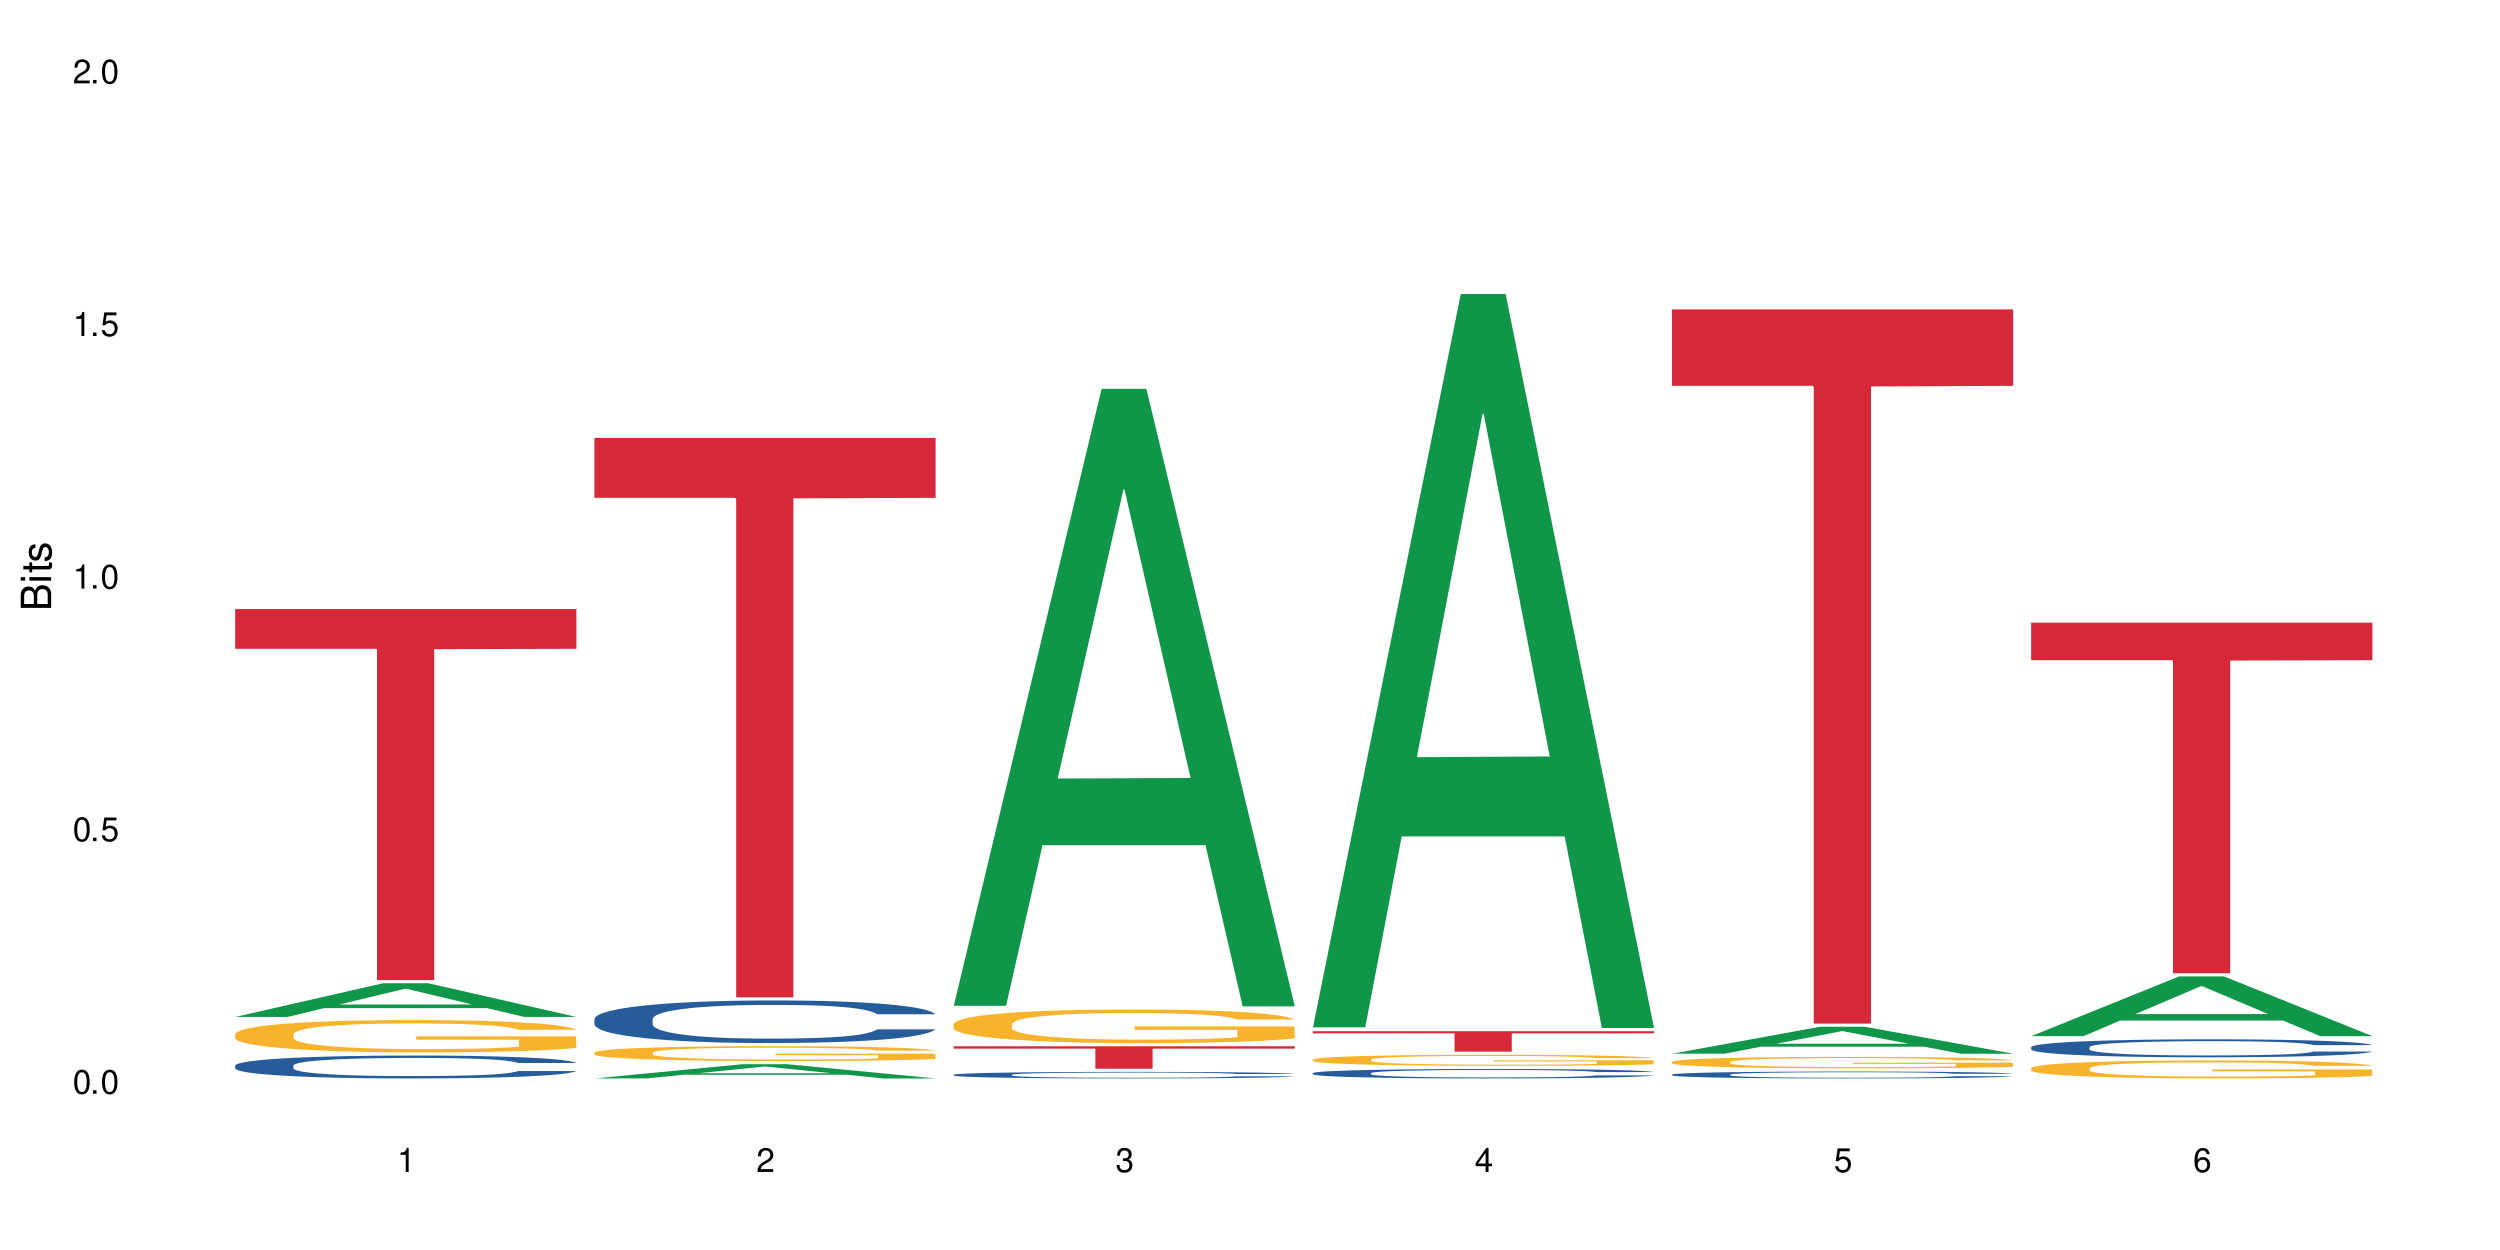 <?xml version="1.0" encoding="UTF-8"?>
<svg xmlns="http://www.w3.org/2000/svg" xmlns:xlink="http://www.w3.org/1999/xlink" width="720" height="360" viewBox="0 0 720 360">
<defs>
<g>
<g id="glyph-0-0">
</g>
<g id="glyph-0-1">
<path d="M 2.641 -6.938 C 2 -6.938 1.422 -6.656 1.078 -6.172 C 0.641 -5.562 0.406 -4.641 0.406 -3.359 C 0.406 -1.016 1.188 0.219 2.641 0.219 C 4.078 0.219 4.859 -1.016 4.859 -3.297 C 4.859 -4.641 4.656 -5.547 4.203 -6.172 C 3.844 -6.656 3.281 -6.938 2.641 -6.938 Z M 2.641 -6.188 C 3.547 -6.188 4 -5.25 4 -3.375 C 4 -1.406 3.562 -0.484 2.625 -0.484 C 1.734 -0.484 1.281 -1.438 1.281 -3.344 C 1.281 -5.25 1.734 -6.188 2.641 -6.188 Z M 2.641 -6.188 "/>
</g>
<g id="glyph-0-2">
<path d="M 1.828 -1 L 0.828 -1 L 0.828 0 L 1.828 0 Z M 1.828 -1 "/>
</g>
<g id="glyph-0-3">
<path d="M 4.562 -6.797 L 1.062 -6.797 L 0.547 -3.094 L 1.328 -3.094 C 1.719 -3.562 2.047 -3.734 2.578 -3.734 C 3.484 -3.734 4.062 -3.109 4.062 -2.094 C 4.062 -1.125 3.484 -0.531 2.578 -0.531 C 1.828 -0.531 1.375 -0.906 1.188 -1.672 L 0.328 -1.672 C 0.453 -1.109 0.547 -0.844 0.75 -0.594 C 1.125 -0.078 1.828 0.219 2.594 0.219 C 3.969 0.219 4.922 -0.781 4.922 -2.219 C 4.922 -3.562 4.031 -4.484 2.719 -4.484 C 2.25 -4.484 1.859 -4.359 1.469 -4.062 L 1.734 -5.969 L 4.562 -5.969 Z M 4.562 -6.797 "/>
</g>
<g id="glyph-0-4">
<path d="M 2.484 -4.938 L 2.484 0 L 3.328 0 L 3.328 -6.938 L 2.766 -6.938 C 2.469 -5.875 2.281 -5.734 0.984 -5.562 L 0.984 -4.938 Z M 2.484 -4.938 "/>
</g>
<g id="glyph-0-5">
<path d="M 4.859 -0.828 L 1.281 -0.828 C 1.359 -1.406 1.672 -1.781 2.5 -2.281 L 3.469 -2.828 C 4.406 -3.344 4.906 -4.062 4.906 -4.906 C 4.906 -5.484 4.672 -6.031 4.266 -6.406 C 3.859 -6.766 3.375 -6.938 2.719 -6.938 C 1.859 -6.938 1.219 -6.625 0.844 -6.031 C 0.609 -5.672 0.5 -5.234 0.484 -4.531 L 1.328 -4.531 C 1.359 -5.016 1.406 -5.281 1.531 -5.516 C 1.75 -5.938 2.188 -6.203 2.703 -6.203 C 3.469 -6.203 4.031 -5.641 4.031 -4.891 C 4.031 -4.344 3.719 -3.859 3.125 -3.516 L 2.234 -3 C 0.812 -2.172 0.406 -1.531 0.328 -0.016 L 4.859 -0.016 Z M 4.859 -0.828 "/>
</g>
<g id="glyph-0-6">
<path d="M 2.125 -3.188 L 2.578 -3.188 C 3.5 -3.188 3.984 -2.766 3.984 -1.922 C 3.984 -1.062 3.469 -0.531 2.594 -0.531 C 1.656 -0.531 1.203 -1 1.156 -2.016 L 0.312 -2.016 C 0.344 -1.453 0.438 -1.094 0.609 -0.781 C 0.953 -0.109 1.625 0.219 2.547 0.219 C 3.953 0.219 4.859 -0.625 4.859 -1.938 C 4.859 -2.828 4.516 -3.297 3.703 -3.594 C 4.344 -3.844 4.656 -4.328 4.656 -5.031 C 4.656 -6.219 3.875 -6.938 2.578 -6.938 C 1.203 -6.938 0.484 -6.172 0.453 -4.703 L 1.297 -4.703 C 1.312 -5.125 1.344 -5.359 1.453 -5.578 C 1.641 -5.969 2.062 -6.203 2.594 -6.203 C 3.344 -6.203 3.797 -5.75 3.797 -5 C 3.797 -4.516 3.609 -4.219 3.25 -4.047 C 3.016 -3.953 2.703 -3.922 2.125 -3.906 Z M 2.125 -3.188 "/>
</g>
<g id="glyph-0-7">
<path d="M 3.141 -1.672 L 3.141 0 L 3.984 0 L 3.984 -1.672 L 4.984 -1.672 L 4.984 -2.438 L 3.984 -2.438 L 3.984 -6.938 L 3.359 -6.938 L 0.266 -2.578 L 0.266 -1.672 Z M 3.141 -2.438 L 1 -2.438 L 3.141 -5.5 Z M 3.141 -2.438 "/>
</g>
<g id="glyph-0-8">
<path d="M 4.781 -5.125 C 4.609 -6.266 3.891 -6.938 2.844 -6.938 C 2.094 -6.938 1.422 -6.578 1.031 -5.953 C 0.594 -5.266 0.406 -4.422 0.406 -3.172 C 0.406 -2 0.578 -1.25 0.984 -0.641 C 1.359 -0.078 1.953 0.219 2.703 0.219 C 3.984 0.219 4.922 -0.75 4.922 -2.094 C 4.922 -3.375 4.062 -4.281 2.844 -4.281 C 2.172 -4.281 1.641 -4.031 1.281 -3.516 C 1.281 -5.234 1.828 -6.188 2.797 -6.188 C 3.391 -6.188 3.797 -5.797 3.938 -5.125 Z M 2.734 -3.531 C 3.547 -3.531 4.062 -2.953 4.062 -2.031 C 4.062 -1.156 3.484 -0.531 2.703 -0.531 C 1.922 -0.531 1.328 -1.188 1.328 -2.078 C 1.328 -2.938 1.906 -3.531 2.734 -3.531 Z M 2.734 -3.531 "/>
</g>
<g id="glyph-1-0">
</g>
<g id="glyph-1-1">
<path d="M 0 -0.953 L 0 -4.891 C 0 -5.719 -0.234 -6.344 -0.734 -6.797 C -1.188 -7.234 -1.812 -7.469 -2.5 -7.469 C -3.547 -7.469 -4.188 -7 -4.625 -5.875 C -4.984 -6.688 -5.625 -7.094 -6.531 -7.094 C -7.172 -7.094 -7.734 -6.859 -8.141 -6.391 C -8.562 -5.922 -8.75 -5.344 -8.75 -4.5 L -8.75 -0.953 Z M -4.984 -2.062 L -7.766 -2.062 L -7.766 -4.219 C -7.766 -4.844 -7.688 -5.203 -7.453 -5.5 C -7.219 -5.812 -6.859 -5.969 -6.375 -5.969 C -5.891 -5.969 -5.531 -5.812 -5.297 -5.5 C -5.062 -5.203 -4.984 -4.844 -4.984 -4.219 Z M -0.984 -2.062 L -4 -2.062 L -4 -4.781 C -4 -5.766 -3.438 -6.359 -2.484 -6.359 C -1.547 -6.359 -0.984 -5.766 -0.984 -4.781 Z M -0.984 -2.062 "/>
</g>
<g id="glyph-1-2">
<path d="M -6.281 -1.797 L -6.281 -0.797 L 0 -0.797 L 0 -1.797 Z M -8.75 -1.797 L -8.75 -0.797 L -7.484 -0.797 L -7.484 -1.797 Z M -8.75 -1.797 "/>
</g>
<g id="glyph-1-3">
<path d="M -6.281 -3.047 L -6.281 -2.016 L -8.016 -2.016 L -8.016 -1.016 L -6.281 -1.016 L -6.281 -0.172 L -5.469 -0.172 L -5.469 -1.016 L -0.719 -1.016 C -0.078 -1.016 0.281 -1.453 0.281 -2.234 C 0.281 -2.5 0.25 -2.719 0.188 -3.047 L -0.641 -3.047 C -0.609 -2.906 -0.594 -2.766 -0.594 -2.562 C -0.594 -2.141 -0.719 -2.016 -1.156 -2.016 L -5.469 -2.016 L -5.469 -3.047 Z M -6.281 -3.047 "/>
</g>
<g id="glyph-1-4">
<path d="M -4.531 -5.25 C -5.766 -5.25 -6.469 -4.422 -6.469 -2.969 C -6.469 -1.516 -5.719 -0.562 -4.547 -0.562 C -3.562 -0.562 -3.094 -1.062 -2.734 -2.562 L -2.516 -3.484 C -2.344 -4.188 -2.094 -4.469 -1.641 -4.469 C -1.047 -4.469 -0.641 -3.875 -0.641 -3 C -0.641 -2.453 -0.797 -2 -1.062 -1.75 C -1.25 -1.594 -1.422 -1.531 -1.875 -1.469 L -1.875 -0.406 C -0.422 -0.453 0.281 -1.266 0.281 -2.922 C 0.281 -4.5 -0.5 -5.516 -1.719 -5.516 C -2.656 -5.516 -3.172 -4.984 -3.469 -3.734 L -3.703 -2.766 C -3.891 -1.953 -4.156 -1.609 -4.594 -1.609 C -5.188 -1.609 -5.547 -2.125 -5.547 -2.938 C -5.547 -3.75 -5.203 -4.172 -4.531 -4.203 Z M -4.531 -5.25 "/>
</g>
</g>
</defs>
<rect x="-72" y="-36" width="864" height="432" fill="rgb(100%, 100%, 100%)" fill-opacity="1"/>
<path fill-rule="nonzero" fill="rgb(6.275%, 58.824%, 28.235%)" fill-opacity="1" d="M 67.73 292.871 L 67.836 292.863 L 110.359 283.164 L 123.273 283.164 L 166.008 292.883 L 150.992 292.883 L 140.281 290.344 L 93.352 290.344 L 82.852 292.871 L 67.73 292.871 L 97.863 289.297 L 135.977 289.285 L 116.973 284.75 L 116.766 284.742 L 116.555 284.77 L 97.758 289.285 L 97.863 289.297 Z M 67.73 292.871 "/>
<path fill-rule="nonzero" fill="rgb(14.51%, 36.078%, 60%)" fill-opacity="1" d="M 67.73 306.871 L 67.852 306.863 L 67.852 306.719 L 68.211 306.492 L 69.051 306.203 L 69.887 306.004 L 72.047 305.648 L 75.043 305.305 L 78.156 305.039 L 80.434 304.883 L 82.473 304.762 L 87.145 304.539 L 90.145 304.426 L 93.379 304.324 L 97.332 304.223 L 100.211 304.16 L 106.684 304.066 L 111.477 304.023 L 115.191 304.004 L 123.223 304.004 L 128.016 304.027 L 131.492 304.059 L 135.324 304.105 L 138.562 304.16 L 144.195 304.293 L 149.227 304.461 L 151.504 304.559 L 155.102 304.746 L 157.855 304.926 L 159.773 305.082 L 161.934 305.305 L 163.848 305.574 L 165.289 305.883 L 166.008 306.141 L 149.227 306.141 L 148.391 305.902 L 147.43 305.715 L 145.633 305.469 L 143.836 305.293 L 141.316 305.117 L 139.039 305.004 L 135.926 304.891 L 133.168 304.816 L 130.293 304.762 L 127.535 304.727 L 122.262 304.691 L 116.148 304.691 L 113.871 304.703 L 109.199 304.75 L 106.684 304.793 L 103.086 304.879 L 100.57 304.957 L 97.574 305.074 L 95.535 305.18 L 93.02 305.336 L 91.223 305.473 L 89.184 305.672 L 87.984 305.82 L 86.906 305.992 L 85.949 306.188 L 85.23 306.398 L 84.75 306.621 L 84.508 306.84 L 84.508 307.773 L 84.75 307.988 L 85.348 308.242 L 86.906 308.609 L 89.184 308.93 L 91.82 309.18 L 94.336 309.359 L 95.777 309.445 L 97.691 309.543 L 100.688 309.664 L 105.004 309.781 L 107.52 309.832 L 111.355 309.879 L 115.312 309.902 L 120.586 309.902 L 125.258 309.879 L 128.375 309.848 L 131.609 309.801 L 136.043 309.699 L 138.801 309.602 L 141.199 309.488 L 142.996 309.375 L 144.195 309.277 L 145.992 309.09 L 147.43 308.887 L 148.508 308.676 L 149.227 308.469 L 166.008 308.469 L 165.289 308.711 L 164.207 308.945 L 163.129 309.121 L 161.453 309.332 L 159.535 309.52 L 156.777 309.727 L 154.5 309.867 L 151.504 310.016 L 148.75 310.133 L 145.754 310.234 L 141.316 310.355 L 138.441 310.414 L 135.324 310.469 L 131.609 310.516 L 126.938 310.559 L 121.902 310.582 L 117.227 310.59 L 112.195 310.578 L 108.48 310.555 L 103.566 310.5 L 97.453 310.391 L 93.02 310.277 L 89.543 310.16 L 86.547 310.043 L 83.191 309.879 L 78.875 309.613 L 76.238 309.41 L 74.441 309.242 L 72.406 309.008 L 70.969 308.797 L 69.289 308.457 L 68.09 308.031 L 67.73 307.699 Z M 67.73 306.871 "/>
<path fill-rule="nonzero" fill="rgb(96.863%, 70.196%, 16.863%)" fill-opacity="1" d="M 67.73 297.777 L 67.852 297.766 L 67.852 297.598 L 68.332 297.215 L 69.527 296.688 L 71.086 296.254 L 72.766 295.914 L 73.844 295.734 L 75.641 295.48 L 77.199 295.293 L 81.152 294.91 L 86.188 294.555 L 88.945 294.402 L 92.059 294.258 L 96.496 294.094 L 98.531 294.035 L 104.766 293.898 L 111.836 293.812 L 119.625 293.789 L 123.223 293.797 L 128.133 293.832 L 134.848 293.926 L 138.68 294.008 L 141.676 294.094 L 144.793 294.207 L 148.629 294.375 L 152.223 294.578 L 155.102 294.781 L 157.977 295.039 L 160.375 295.309 L 162.41 295.609 L 164.207 295.965 L 165.289 296.262 L 166.008 296.559 L 149.348 296.559 L 148.391 296.262 L 147.309 296.031 L 145.512 295.754 L 143.715 295.547 L 141.918 295.387 L 138.562 295.164 L 135.684 295.031 L 132.09 294.91 L 128.613 294.836 L 124.66 294.781 L 122.262 294.766 L 115.91 294.766 L 110.156 294.824 L 106.801 294.895 L 104.406 294.961 L 101.047 295.09 L 99.012 295.191 L 97.812 295.258 L 94.219 295.523 L 91.82 295.762 L 90.504 295.922 L 88.824 296.176 L 87.625 296.406 L 86.309 296.746 L 85.59 297.004 L 84.629 297.578 L 84.508 299.109 L 84.871 299.434 L 85.59 299.781 L 86.547 300.086 L 87.984 300.41 L 89.422 300.656 L 91.941 300.988 L 94.098 301.211 L 95.777 301.355 L 99.012 301.586 L 100.328 301.66 L 103.445 301.812 L 106.684 301.934 L 110.637 302.035 L 113.633 302.086 L 118.426 302.129 L 124.539 302.129 L 131.73 302.078 L 136.285 302.008 L 139.398 301.941 L 141.438 301.883 L 143.953 301.789 L 145.754 301.703 L 147.43 301.609 L 149.469 301.465 L 149.469 299.434 L 119.863 299.426 L 119.863 298.473 L 165.887 298.465 L 166.008 301.789 L 163.488 302.02 L 160.375 302.238 L 157.379 302.41 L 154.262 302.555 L 149.828 302.715 L 146.23 302.816 L 140.719 302.938 L 135.684 303.012 L 130.41 303.062 L 125.738 303.09 L 120.223 303.098 L 115.312 303.082 L 110.039 303.027 L 105.844 302.961 L 102.008 302.875 L 98.172 302.766 L 93.379 302.586 L 90.262 302.441 L 87.027 302.266 L 83.789 302.051 L 80.914 301.82 L 78.996 301.645 L 77.078 301.441 L 75.043 301.184 L 73.125 300.895 L 71.688 300.633 L 70.367 300.336 L 69.41 300.055 L 68.449 299.672 L 67.969 299.367 L 67.73 299.102 Z M 67.73 297.777 "/>
<path fill-rule="nonzero" fill="rgb(83.922%, 15.686%, 22.353%)" fill-opacity="1" d="M 67.73 175.418 L 166.008 175.418 L 166.008 186.855 L 125.047 186.957 L 125.047 282.258 L 108.57 282.258 L 108.57 187.055 L 108.332 186.855 L 67.73 186.855 Z M 67.73 175.418 "/>
<path fill-rule="nonzero" fill="rgb(6.275%, 58.824%, 28.235%)" fill-opacity="1" d="M 171.18 310.586 L 171.285 310.582 L 213.809 306.492 L 226.723 306.492 L 269.453 310.59 L 254.441 310.59 L 243.73 309.52 L 196.797 309.52 L 186.297 310.586 L 171.18 310.586 L 201.312 309.078 L 239.426 309.074 L 220.422 307.16 L 220.211 307.156 L 220 307.168 L 201.207 309.074 L 201.312 309.078 Z M 171.18 310.586 "/>
<path fill-rule="nonzero" fill="rgb(14.51%, 36.078%, 60%)" fill-opacity="1" d="M 171.18 293.473 L 171.297 293.461 L 171.297 293.191 L 171.66 292.766 L 172.496 292.23 L 173.336 291.859 L 175.492 291.199 L 178.488 290.559 L 181.605 290.066 L 183.883 289.777 L 185.922 289.551 L 190.594 289.137 L 193.59 288.926 L 196.828 288.734 L 200.781 288.543 L 203.656 288.43 L 210.129 288.254 L 214.922 288.176 L 218.641 288.141 L 226.668 288.141 L 231.461 288.184 L 234.938 288.242 L 238.773 288.332 L 242.008 288.43 L 247.641 288.68 L 252.676 288.992 L 254.953 289.172 L 258.547 289.52 L 261.305 289.855 L 263.223 290.145 L 265.379 290.559 L 267.297 291.062 L 268.734 291.637 L 269.453 292.117 L 252.676 292.117 L 251.836 291.668 L 250.879 291.32 L 249.082 290.863 L 247.281 290.539 L 244.766 290.211 L 242.488 290 L 239.371 289.785 L 236.617 289.652 L 233.738 289.551 L 230.984 289.484 L 225.711 289.418 L 219.598 289.418 L 217.32 289.441 L 212.645 289.527 L 210.129 289.609 L 206.535 289.766 L 204.016 289.91 L 201.02 290.133 L 198.984 290.324 L 196.469 290.617 L 194.668 290.875 L 192.633 291.242 L 191.434 291.523 L 190.355 291.836 L 189.395 292.207 L 188.676 292.598 L 188.199 293.012 L 187.957 293.414 L 187.957 295.152 L 188.199 295.555 L 188.797 296.027 L 190.355 296.707 L 192.633 297.301 L 195.27 297.773 L 197.785 298.109 L 199.223 298.266 L 201.141 298.445 L 204.137 298.668 L 208.453 298.895 L 210.969 298.984 L 214.805 299.07 L 218.758 299.117 L 224.031 299.117 L 228.707 299.07 L 231.82 299.016 L 235.059 298.926 L 239.492 298.734 L 242.25 298.559 L 244.645 298.344 L 246.445 298.133 L 247.641 297.953 L 249.441 297.605 L 250.879 297.223 L 251.957 296.832 L 252.676 296.453 L 269.453 296.453 L 268.734 296.898 L 267.656 297.336 L 266.578 297.66 L 264.898 298.055 L 262.984 298.398 L 260.227 298.793 L 257.949 299.051 L 254.953 299.328 L 252.195 299.543 L 249.199 299.734 L 244.766 299.957 L 241.891 300.07 L 238.773 300.168 L 235.059 300.258 L 230.383 300.34 L 225.352 300.383 L 220.676 300.395 L 215.645 300.371 L 211.926 300.328 L 207.012 300.227 L 200.902 300.023 L 196.469 299.812 L 192.992 299.598 L 189.996 299.375 L 186.641 299.07 L 182.324 298.578 L 179.688 298.199 L 177.891 297.887 L 175.852 297.449 L 174.414 297.055 L 172.738 296.43 L 171.539 295.633 L 171.18 295.016 Z M 171.18 293.473 "/>
<path fill-rule="nonzero" fill="rgb(96.863%, 70.196%, 16.863%)" fill-opacity="1" d="M 171.18 303.137 L 171.297 303.133 L 171.297 303.055 L 171.777 302.879 L 172.977 302.637 L 174.535 302.434 L 176.211 302.277 L 177.293 302.195 L 179.09 302.078 L 180.648 301.992 L 184.602 301.816 L 189.637 301.652 L 192.391 301.582 L 195.508 301.516 L 199.941 301.441 L 201.98 301.414 L 208.211 301.352 L 215.281 301.312 L 223.074 301.301 L 226.668 301.305 L 231.582 301.32 L 238.293 301.363 L 242.129 301.402 L 245.125 301.441 L 248.242 301.492 L 252.078 301.57 L 255.672 301.664 L 258.547 301.758 L 261.426 301.875 L 263.82 302 L 265.859 302.137 L 267.656 302.301 L 268.734 302.438 L 269.453 302.578 L 252.797 302.578 L 251.836 302.438 L 250.758 302.332 L 248.961 302.203 L 247.164 302.109 L 245.363 302.035 L 242.008 301.934 L 239.133 301.871 L 235.539 301.816 L 232.062 301.781 L 228.105 301.758 L 225.711 301.75 L 219.359 301.75 L 213.605 301.777 L 210.25 301.809 L 207.852 301.84 L 204.496 301.898 L 202.461 301.945 L 201.262 301.977 L 197.664 302.098 L 195.27 302.207 L 193.949 302.281 L 192.273 302.398 L 191.074 302.508 L 189.754 302.664 L 189.035 302.781 L 188.078 303.047 L 187.957 303.75 L 188.316 303.898 L 189.035 304.059 L 189.996 304.199 L 191.434 304.348 L 192.871 304.461 L 195.387 304.613 L 197.547 304.715 L 199.223 304.781 L 202.461 304.887 L 203.777 304.922 L 206.895 304.992 L 210.129 305.047 L 214.086 305.094 L 217.082 305.117 L 221.875 305.137 L 227.988 305.137 L 235.18 305.113 L 239.73 305.082 L 242.848 305.051 L 244.887 305.023 L 247.402 304.98 L 249.199 304.941 L 250.879 304.898 L 252.914 304.832 L 252.914 303.898 L 223.312 303.895 L 223.312 303.457 L 269.336 303.453 L 269.453 304.98 L 266.938 305.086 L 263.82 305.188 L 260.824 305.266 L 257.711 305.332 L 253.273 305.406 L 249.68 305.453 L 244.168 305.512 L 239.133 305.547 L 233.859 305.57 L 229.184 305.582 L 223.672 305.586 L 218.758 305.578 L 213.484 305.555 L 209.289 305.523 L 205.457 305.484 L 201.621 305.43 L 196.828 305.348 L 193.711 305.281 L 190.473 305.199 L 187.238 305.102 L 184.363 304.996 L 182.445 304.914 L 180.527 304.82 L 178.488 304.703 L 176.57 304.57 L 175.133 304.449 L 173.816 304.312 L 172.855 304.184 L 171.898 304.008 L 171.418 303.867 L 171.18 303.746 Z M 171.18 303.137 "/>
<path fill-rule="nonzero" fill="rgb(83.922%, 15.686%, 22.353%)" fill-opacity="1" d="M 171.18 126.133 L 269.453 126.133 L 269.453 143.375 L 228.496 143.527 L 228.496 287.234 L 212.02 287.234 L 212.02 143.68 L 211.777 143.375 L 171.18 143.375 Z M 171.18 126.133 "/>
<path fill-rule="nonzero" fill="rgb(6.275%, 58.824%, 28.235%)" fill-opacity="1" d="M 274.629 289.676 L 274.73 289.508 L 317.254 112 L 330.168 112 L 372.902 289.84 L 357.887 289.84 L 347.18 243.418 L 300.246 243.418 L 289.746 289.676 L 274.629 289.676 L 304.762 224.215 L 342.875 224.051 L 323.871 141.059 L 323.66 140.891 L 323.449 141.391 L 304.656 224.051 L 304.762 224.215 Z M 274.629 289.676 "/>
<path fill-rule="nonzero" fill="rgb(14.51%, 36.078%, 60%)" fill-opacity="1" d="M 274.629 309.523 L 274.746 309.523 L 274.746 309.48 L 275.105 309.414 L 275.945 309.332 L 276.785 309.277 L 278.941 309.176 L 281.938 309.074 L 285.055 309 L 287.332 308.953 L 289.367 308.922 L 294.043 308.855 L 297.039 308.824 L 300.273 308.793 L 304.23 308.766 L 307.105 308.75 L 313.578 308.719 L 318.371 308.707 L 322.086 308.703 L 330.117 308.703 L 334.91 308.711 L 338.387 308.719 L 342.223 308.734 L 345.457 308.75 L 351.09 308.785 L 356.125 308.836 L 358.402 308.863 L 361.996 308.914 L 364.754 308.969 L 366.672 309.012 L 368.828 309.074 L 370.746 309.152 L 372.184 309.242 L 372.902 309.316 L 356.125 309.316 L 355.285 309.246 L 354.324 309.191 L 352.527 309.121 L 350.73 309.07 L 348.215 309.023 L 345.938 308.988 L 342.82 308.957 L 340.062 308.938 L 337.188 308.922 L 334.43 308.91 L 329.156 308.898 L 323.047 308.898 L 320.77 308.902 L 316.094 308.918 L 313.578 308.93 L 309.98 308.953 L 307.465 308.977 L 304.469 309.012 L 302.434 309.039 L 299.914 309.086 L 298.117 309.125 L 296.078 309.18 L 294.883 309.223 L 293.801 309.273 L 292.844 309.328 L 292.125 309.391 L 291.645 309.453 L 291.406 309.516 L 291.406 309.781 L 291.645 309.844 L 292.246 309.918 L 293.801 310.023 L 296.078 310.113 L 298.715 310.188 L 301.234 310.238 L 302.672 310.262 L 304.59 310.289 L 307.586 310.324 L 311.898 310.359 L 314.418 310.371 L 318.25 310.387 L 322.207 310.391 L 327.48 310.391 L 332.152 310.387 L 335.27 310.379 L 338.508 310.363 L 342.941 310.332 L 345.695 310.305 L 348.094 310.273 L 349.891 310.242 L 351.09 310.215 L 352.887 310.16 L 354.324 310.102 L 355.406 310.039 L 356.125 309.98 L 372.902 309.98 L 372.184 310.051 L 371.105 310.117 L 370.027 310.168 L 368.348 310.23 L 366.43 310.281 L 363.676 310.344 L 361.398 310.383 L 358.402 310.426 L 355.645 310.457 L 352.648 310.488 L 348.215 310.523 L 345.336 310.539 L 342.223 310.555 L 338.508 310.566 L 333.832 310.582 L 328.797 310.586 L 324.125 310.59 L 319.09 310.586 L 315.375 310.578 L 310.461 310.562 L 304.348 310.531 L 299.914 310.5 L 296.438 310.465 L 293.441 310.434 L 290.086 310.387 L 285.773 310.309 L 283.137 310.25 L 281.34 310.203 L 279.301 310.137 L 277.863 310.074 L 276.184 309.98 L 274.988 309.855 L 274.629 309.762 Z M 274.629 309.523 "/>
<path fill-rule="nonzero" fill="rgb(96.863%, 70.196%, 16.863%)" fill-opacity="1" d="M 274.629 294.891 L 274.746 294.879 L 274.746 294.703 L 275.227 294.305 L 276.426 293.758 L 277.984 293.309 L 279.66 292.957 L 280.738 292.77 L 282.535 292.504 L 284.094 292.312 L 288.051 291.914 L 293.082 291.543 L 295.84 291.383 L 298.957 291.234 L 303.391 291.066 L 305.43 291.004 L 311.66 290.863 L 318.73 290.773 L 326.52 290.75 L 330.117 290.758 L 335.031 290.793 L 341.742 290.891 L 345.578 290.977 L 348.574 291.066 L 351.688 291.18 L 355.523 291.359 L 359.121 291.57 L 361.996 291.781 L 364.871 292.047 L 367.27 292.328 L 369.309 292.637 L 371.105 293.008 L 372.184 293.316 L 372.902 293.625 L 356.242 293.625 L 355.285 293.316 L 354.207 293.078 L 352.41 292.789 L 350.609 292.574 L 348.812 292.41 L 345.457 292.18 L 342.582 292.039 L 338.984 291.914 L 335.512 291.836 L 331.555 291.781 L 329.156 291.766 L 322.805 291.766 L 317.055 291.824 L 313.699 291.895 L 311.301 291.969 L 307.945 292.098 L 305.906 292.207 L 304.707 292.277 L 301.113 292.551 L 298.715 292.797 L 297.398 292.965 L 295.719 293.23 L 294.523 293.469 L 293.203 293.82 L 292.484 294.086 L 291.527 294.688 L 291.406 296.273 L 291.766 296.609 L 292.484 296.973 L 293.441 297.289 L 294.883 297.625 L 296.32 297.883 L 298.836 298.227 L 300.992 298.457 L 302.672 298.605 L 305.906 298.844 L 307.227 298.922 L 310.34 299.082 L 313.578 299.207 L 317.531 299.312 L 320.527 299.363 L 325.324 299.41 L 331.434 299.41 L 338.625 299.355 L 343.18 299.285 L 346.297 299.215 L 348.332 299.152 L 350.852 299.055 L 352.648 298.969 L 354.324 298.871 L 356.363 298.719 L 356.363 296.609 L 326.762 296.602 L 326.762 295.613 L 372.781 295.605 L 372.902 299.055 L 370.387 299.293 L 367.27 299.523 L 364.273 299.699 L 361.156 299.852 L 356.723 300.016 L 353.129 300.125 L 347.613 300.246 L 342.582 300.328 L 337.309 300.379 L 332.633 300.406 L 327.121 300.414 L 322.207 300.398 L 316.934 300.344 L 312.738 300.273 L 308.902 300.184 L 305.07 300.07 L 300.273 299.887 L 297.16 299.734 L 293.922 299.551 L 290.688 299.328 L 287.809 299.09 L 285.895 298.906 L 283.977 298.695 L 281.938 298.43 L 280.02 298.129 L 278.582 297.855 L 277.262 297.547 L 276.305 297.254 L 275.348 296.855 L 274.867 296.539 L 274.629 296.266 Z M 274.629 294.891 "/>
<path fill-rule="nonzero" fill="rgb(83.922%, 15.686%, 22.353%)" fill-opacity="1" d="M 274.629 301.32 L 372.902 301.32 L 372.902 302.016 L 331.945 302.02 L 331.945 307.797 L 315.465 307.797 L 315.465 302.027 L 315.227 302.016 L 274.629 302.016 Z M 274.629 301.32 "/>
<path fill-rule="nonzero" fill="rgb(6.275%, 58.824%, 28.235%)" fill-opacity="1" d="M 378.074 295.875 L 378.18 295.676 L 420.703 84.664 L 433.617 84.664 L 476.352 296.07 L 461.336 296.07 L 450.625 240.887 L 403.695 240.887 L 393.195 295.875 L 378.074 295.875 L 408.207 218.059 L 446.32 217.859 L 427.316 119.203 L 427.109 119.004 L 426.898 119.602 L 408.105 217.859 L 408.207 218.059 Z M 378.074 295.875 "/>
<path fill-rule="nonzero" fill="rgb(14.51%, 36.078%, 60%)" fill-opacity="1" d="M 378.074 309.051 L 378.195 309.051 L 378.195 308.988 L 378.555 308.895 L 379.395 308.773 L 380.23 308.691 L 382.391 308.547 L 385.387 308.406 L 388.5 308.297 L 390.777 308.23 L 392.816 308.18 L 397.492 308.09 L 400.488 308.043 L 403.723 308 L 407.676 307.957 L 410.555 307.934 L 417.027 307.891 L 421.82 307.875 L 425.535 307.867 L 433.566 307.867 L 438.359 307.879 L 441.836 307.891 L 445.668 307.91 L 448.906 307.934 L 454.539 307.988 L 459.57 308.055 L 461.848 308.098 L 465.445 308.172 L 468.199 308.246 L 470.117 308.312 L 472.277 308.406 L 474.191 308.516 L 475.633 308.645 L 476.352 308.75 L 459.57 308.75 L 458.734 308.652 L 457.773 308.574 L 455.977 308.473 L 454.18 308.398 L 451.66 308.328 L 449.383 308.281 L 446.27 308.234 L 443.512 308.203 L 440.637 308.18 L 437.879 308.164 L 432.605 308.152 L 426.492 308.152 L 424.215 308.156 L 419.543 308.176 L 417.027 308.191 L 413.43 308.227 L 410.914 308.262 L 407.918 308.309 L 405.879 308.352 L 403.363 308.418 L 401.566 308.473 L 399.527 308.555 L 398.328 308.617 L 397.25 308.688 L 396.293 308.77 L 395.574 308.855 L 395.094 308.949 L 394.855 309.039 L 394.855 309.426 L 395.094 309.516 L 395.691 309.617 L 397.25 309.77 L 399.527 309.902 L 402.164 310.008 L 404.68 310.082 L 406.121 310.117 L 408.035 310.156 L 411.035 310.207 L 415.348 310.254 L 417.863 310.277 L 421.699 310.297 L 425.656 310.305 L 430.93 310.305 L 435.602 310.297 L 438.719 310.281 L 441.953 310.262 L 446.387 310.223 L 449.145 310.18 L 451.543 310.133 L 453.34 310.086 L 454.539 310.047 L 456.336 309.969 L 457.773 309.887 L 458.852 309.797 L 459.57 309.715 L 476.352 309.715 L 475.633 309.812 L 474.555 309.91 L 473.473 309.98 L 471.797 310.07 L 469.879 310.145 L 467.121 310.234 L 464.844 310.289 L 461.848 310.352 L 459.094 310.398 L 456.098 310.441 L 451.66 310.492 L 448.785 310.516 L 445.668 310.539 L 441.953 310.559 L 437.281 310.578 L 432.246 310.586 L 427.574 310.59 L 422.539 310.586 L 418.824 310.574 L 413.91 310.551 L 407.797 310.508 L 403.363 310.461 L 399.887 310.414 L 396.891 310.363 L 393.535 310.297 L 389.223 310.188 L 386.586 310.102 L 384.785 310.031 L 382.75 309.934 L 381.312 309.848 L 379.633 309.707 L 378.434 309.531 L 378.074 309.395 Z M 378.074 309.051 "/>
<path fill-rule="nonzero" fill="rgb(96.863%, 70.196%, 16.863%)" fill-opacity="1" d="M 378.074 305.145 L 378.195 305.141 L 378.195 305.082 L 378.676 304.953 L 379.871 304.773 L 381.43 304.625 L 383.109 304.508 L 384.188 304.449 L 385.984 304.359 L 387.543 304.297 L 391.496 304.168 L 396.531 304.047 L 399.289 303.992 L 402.402 303.945 L 406.84 303.887 L 408.875 303.867 L 415.109 303.82 L 422.18 303.793 L 429.969 303.785 L 433.566 303.785 L 438.48 303.797 L 445.191 303.832 L 449.023 303.859 L 452.02 303.887 L 455.137 303.926 L 458.973 303.984 L 462.566 304.055 L 465.445 304.125 L 468.32 304.211 L 470.719 304.305 L 472.754 304.406 L 474.555 304.527 L 475.633 304.629 L 476.352 304.73 L 459.691 304.73 L 458.734 304.629 L 457.652 304.551 L 455.855 304.453 L 454.059 304.383 L 452.262 304.328 L 448.906 304.254 L 446.027 304.207 L 442.434 304.168 L 438.957 304.141 L 435.004 304.125 L 432.605 304.117 L 426.254 304.117 L 420.5 304.137 L 417.145 304.16 L 414.75 304.184 L 411.395 304.227 L 409.355 304.262 L 408.156 304.285 L 404.562 304.375 L 402.164 304.457 L 400.848 304.512 L 399.168 304.598 L 397.969 304.676 L 396.652 304.793 L 395.934 304.879 L 394.973 305.078 L 394.855 305.598 L 395.215 305.711 L 395.934 305.828 L 396.891 305.934 L 398.328 306.043 L 399.766 306.129 L 402.285 306.242 L 404.441 306.316 L 406.121 306.363 L 409.355 306.445 L 410.672 306.469 L 413.789 306.523 L 417.027 306.562 L 420.98 306.598 L 423.977 306.613 L 428.77 306.629 L 434.883 306.629 L 442.074 306.613 L 446.629 306.59 L 449.746 306.566 L 451.781 306.547 L 454.297 306.512 L 456.098 306.484 L 457.773 306.453 L 459.812 306.402 L 459.812 305.711 L 430.211 305.707 L 430.211 305.383 L 476.23 305.379 L 476.352 306.512 L 473.832 306.59 L 470.719 306.668 L 467.723 306.727 L 464.605 306.773 L 460.172 306.828 L 456.574 306.863 L 451.062 306.906 L 446.027 306.93 L 440.754 306.949 L 436.082 306.957 L 430.57 306.961 L 425.656 306.953 L 420.383 306.938 L 416.188 306.914 L 412.352 306.883 L 408.516 306.848 L 403.723 306.785 L 400.605 306.738 L 397.371 306.676 L 394.133 306.602 L 391.258 306.523 L 389.34 306.465 L 387.422 306.395 L 385.387 306.309 L 383.469 306.207 L 382.031 306.117 L 380.711 306.016 L 379.754 305.922 L 378.793 305.789 L 378.316 305.688 L 378.074 305.598 Z M 378.074 305.145 "/>
<path fill-rule="nonzero" fill="rgb(83.922%, 15.686%, 22.353%)" fill-opacity="1" d="M 378.074 296.98 L 476.352 296.98 L 476.352 297.609 L 435.391 297.617 L 435.391 302.875 L 418.914 302.875 L 418.914 297.621 L 418.676 297.609 L 378.074 297.609 Z M 378.074 296.98 "/>
<path fill-rule="nonzero" fill="rgb(6.275%, 58.824%, 28.235%)" fill-opacity="1" d="M 481.523 303.465 L 481.629 303.457 L 524.152 295.707 L 537.066 295.707 L 579.797 303.473 L 564.785 303.473 L 554.074 301.445 L 507.141 301.445 L 496.641 303.465 L 481.523 303.465 L 511.656 300.605 L 549.77 300.598 L 530.766 296.977 L 530.555 296.969 L 530.348 296.988 L 511.551 300.598 L 511.656 300.605 Z M 481.523 303.465 "/>
<path fill-rule="nonzero" fill="rgb(14.51%, 36.078%, 60%)" fill-opacity="1" d="M 481.523 309.469 L 481.645 309.465 L 481.645 309.422 L 482.004 309.355 L 482.84 309.266 L 483.68 309.207 L 485.836 309.102 L 488.832 308.996 L 491.949 308.918 L 494.227 308.871 L 496.266 308.832 L 500.938 308.766 L 503.934 308.73 L 507.172 308.703 L 511.125 308.672 L 514 308.652 L 520.473 308.625 L 525.27 308.609 L 528.984 308.605 L 537.012 308.605 L 541.809 308.613 L 545.281 308.621 L 549.117 308.637 L 552.352 308.652 L 557.984 308.691 L 563.02 308.742 L 565.297 308.773 L 568.891 308.828 L 571.648 308.883 L 573.566 308.93 L 575.723 308.996 L 577.641 309.078 L 579.078 309.172 L 579.797 309.25 L 563.02 309.25 L 562.18 309.176 L 561.223 309.121 L 559.426 309.047 L 557.625 308.992 L 555.109 308.941 L 552.832 308.906 L 549.715 308.871 L 546.961 308.852 L 544.082 308.832 L 541.328 308.824 L 536.055 308.812 L 529.941 308.812 L 527.664 308.816 L 522.992 308.828 L 520.473 308.844 L 516.879 308.867 L 514.363 308.891 L 511.367 308.93 L 509.328 308.957 L 506.812 309.008 L 505.012 309.047 L 502.977 309.109 L 501.777 309.152 L 500.699 309.203 L 499.738 309.262 L 499.02 309.328 L 498.543 309.395 L 498.301 309.461 L 498.301 309.742 L 498.543 309.805 L 499.141 309.883 L 500.699 309.992 L 502.977 310.09 L 505.613 310.164 L 508.129 310.219 L 509.566 310.246 L 511.484 310.273 L 514.48 310.309 L 518.797 310.348 L 521.312 310.359 L 525.148 310.375 L 529.102 310.383 L 534.375 310.383 L 539.051 310.375 L 542.168 310.367 L 545.402 310.352 L 549.836 310.32 L 552.594 310.293 L 554.988 310.258 L 556.789 310.223 L 557.984 310.195 L 559.785 310.137 L 561.223 310.074 L 562.301 310.012 L 563.02 309.949 L 579.797 309.949 L 579.078 310.023 L 578 310.094 L 576.922 310.148 L 575.246 310.211 L 573.328 310.266 L 570.57 310.328 L 568.293 310.371 L 565.297 310.418 L 562.539 310.453 L 559.543 310.48 L 555.109 310.52 L 552.234 310.535 L 549.117 310.551 L 545.402 310.566 L 540.727 310.578 L 535.695 310.586 L 531.02 310.59 L 525.988 310.586 L 522.27 310.578 L 517.359 310.562 L 511.246 310.527 L 506.812 310.496 L 503.336 310.461 L 500.34 310.426 L 496.984 310.375 L 492.668 310.297 L 490.031 310.234 L 488.234 310.184 L 486.195 310.113 L 484.758 310.047 L 483.082 309.945 L 481.883 309.816 L 481.523 309.719 Z M 481.523 309.469 "/>
<path fill-rule="nonzero" fill="rgb(96.863%, 70.196%, 16.863%)" fill-opacity="1" d="M 481.523 305.801 L 481.645 305.797 L 481.645 305.738 L 482.121 305.602 L 483.32 305.414 L 484.879 305.258 L 486.555 305.137 L 487.637 305.074 L 489.434 304.984 L 490.992 304.914 L 494.945 304.781 L 499.98 304.652 L 502.734 304.598 L 505.852 304.547 L 510.285 304.488 L 512.324 304.469 L 518.555 304.418 L 525.629 304.387 L 533.418 304.379 L 537.012 304.383 L 541.926 304.395 L 548.637 304.43 L 552.473 304.457 L 555.469 304.488 L 558.586 304.527 L 562.422 304.59 L 566.016 304.66 L 568.891 304.734 L 571.77 304.824 L 574.164 304.922 L 576.203 305.027 L 578 305.156 L 579.078 305.262 L 579.797 305.367 L 563.141 305.367 L 562.18 305.262 L 561.102 305.18 L 559.305 305.078 L 557.508 305.008 L 555.711 304.949 L 552.352 304.871 L 549.477 304.82 L 545.883 304.781 L 542.406 304.754 L 538.449 304.734 L 536.055 304.727 L 529.703 304.727 L 523.949 304.75 L 520.594 304.773 L 518.195 304.797 L 514.84 304.844 L 512.805 304.879 L 511.605 304.902 L 508.008 304.996 L 505.613 305.082 L 504.293 305.141 L 502.617 305.23 L 501.418 305.312 L 500.098 305.434 L 499.379 305.523 L 498.422 305.73 L 498.301 306.277 L 498.66 306.391 L 499.379 306.516 L 500.34 306.625 L 501.777 306.738 L 503.215 306.828 L 505.73 306.945 L 507.891 307.023 L 509.566 307.078 L 512.805 307.16 L 514.121 307.188 L 517.238 307.238 L 520.473 307.281 L 524.43 307.32 L 527.426 307.336 L 532.219 307.352 L 538.332 307.352 L 545.523 307.336 L 550.078 307.309 L 553.191 307.285 L 555.23 307.266 L 557.746 307.23 L 559.543 307.199 L 561.223 307.168 L 563.258 307.117 L 563.258 306.391 L 533.656 306.391 L 533.656 306.051 L 579.68 306.047 L 579.797 307.23 L 577.281 307.312 L 574.164 307.391 L 571.168 307.453 L 568.055 307.504 L 563.617 307.562 L 560.023 307.598 L 554.512 307.641 L 549.477 307.668 L 544.203 307.688 L 539.531 307.695 L 534.016 307.699 L 529.102 307.691 L 523.828 307.672 L 519.637 307.648 L 515.801 307.617 L 511.965 307.578 L 507.172 307.516 L 504.055 307.465 L 500.82 307.402 L 497.582 307.324 L 494.707 307.242 L 492.789 307.18 L 490.871 307.105 L 488.832 307.016 L 486.918 306.914 L 485.477 306.82 L 484.16 306.715 L 483.199 306.613 L 482.242 306.477 L 481.762 306.367 L 481.523 306.273 Z M 481.523 305.801 "/>
<path fill-rule="nonzero" fill="rgb(83.922%, 15.686%, 22.353%)" fill-opacity="1" d="M 481.523 89.098 L 579.797 89.098 L 579.797 111.117 L 538.84 111.309 L 538.84 294.797 L 522.363 294.797 L 522.363 111.504 L 522.121 111.117 L 481.523 111.117 Z M 481.523 89.098 "/>
<path fill-rule="nonzero" fill="rgb(6.275%, 58.824%, 28.235%)" fill-opacity="1" d="M 584.973 298.402 L 585.074 298.387 L 627.598 281.199 L 640.512 281.199 L 683.246 298.418 L 668.23 298.418 L 657.523 293.922 L 610.59 293.922 L 600.09 298.402 L 584.973 298.402 L 615.105 292.062 L 653.219 292.047 L 634.215 284.012 L 634.004 283.996 L 633.793 284.047 L 615 292.047 L 615.105 292.062 Z M 584.973 298.402 "/>
<path fill-rule="nonzero" fill="rgb(14.51%, 36.078%, 60%)" fill-opacity="1" d="M 584.973 301.578 L 585.09 301.574 L 585.09 301.461 L 585.449 301.281 L 586.289 301.051 L 587.129 300.898 L 589.285 300.617 L 592.281 300.348 L 595.398 300.141 L 597.676 300.016 L 599.711 299.922 L 604.387 299.746 L 607.383 299.656 L 610.617 299.574 L 614.574 299.496 L 617.449 299.449 L 623.922 299.371 L 628.715 299.34 L 632.43 299.324 L 640.461 299.324 L 645.254 299.344 L 648.73 299.367 L 652.566 299.406 L 655.801 299.449 L 661.434 299.551 L 666.469 299.684 L 668.746 299.762 L 672.34 299.906 L 675.098 300.051 L 677.016 300.172 L 679.172 300.348 L 681.09 300.559 L 682.527 300.801 L 683.246 301.004 L 666.469 301.004 L 665.629 300.816 L 664.672 300.668 L 662.871 300.477 L 661.074 300.34 L 658.559 300.199 L 656.281 300.109 L 653.164 300.02 L 650.406 299.965 L 647.531 299.922 L 644.773 299.895 L 639.504 299.863 L 633.391 299.863 L 631.113 299.875 L 626.438 299.91 L 623.922 299.945 L 620.328 300.012 L 617.809 300.074 L 614.812 300.168 L 612.777 300.246 L 610.258 300.371 L 608.461 300.48 L 606.426 300.637 L 605.227 300.754 L 604.148 300.887 L 603.188 301.043 L 602.469 301.207 L 601.988 301.383 L 601.75 301.555 L 601.75 302.289 L 601.988 302.457 L 602.59 302.656 L 604.148 302.945 L 606.426 303.195 L 609.059 303.395 L 611.578 303.539 L 613.016 303.605 L 614.934 303.68 L 617.93 303.773 L 622.242 303.867 L 624.762 303.906 L 628.598 303.945 L 632.551 303.965 L 637.824 303.965 L 642.5 303.945 L 645.613 303.922 L 648.852 303.883 L 653.285 303.805 L 656.043 303.727 L 658.438 303.637 L 660.234 303.547 L 661.434 303.473 L 663.23 303.324 L 664.672 303.164 L 665.75 303 L 666.469 302.836 L 683.246 302.836 L 682.527 303.027 L 681.449 303.211 L 680.371 303.348 L 678.691 303.516 L 676.773 303.66 L 674.02 303.828 L 671.742 303.934 L 668.746 304.055 L 665.988 304.145 L 662.992 304.223 L 658.559 304.32 L 655.68 304.367 L 652.566 304.41 L 648.852 304.445 L 644.176 304.48 L 639.141 304.5 L 634.469 304.504 L 629.434 304.492 L 625.719 304.477 L 620.805 304.434 L 614.695 304.348 L 610.258 304.258 L 606.785 304.168 L 603.789 304.074 L 600.43 303.945 L 596.117 303.738 L 593.48 303.574 L 591.684 303.441 L 589.645 303.258 L 588.207 303.094 L 586.527 302.828 L 585.332 302.492 L 584.973 302.23 Z M 584.973 301.578 "/>
<path fill-rule="nonzero" fill="rgb(96.863%, 70.196%, 16.863%)" fill-opacity="1" d="M 584.973 307.629 L 585.09 307.625 L 585.09 307.527 L 585.57 307.316 L 586.77 307.023 L 588.328 306.781 L 590.004 306.594 L 591.082 306.492 L 592.883 306.352 L 594.438 306.246 L 598.395 306.035 L 603.426 305.836 L 606.184 305.75 L 609.301 305.672 L 613.734 305.582 L 615.773 305.547 L 622.004 305.473 L 629.074 305.426 L 636.867 305.41 L 640.461 305.414 L 645.375 305.434 L 652.086 305.488 L 655.922 305.535 L 658.918 305.582 L 662.035 305.641 L 665.867 305.738 L 669.465 305.852 L 672.34 305.965 L 675.215 306.105 L 677.613 306.258 L 679.652 306.422 L 681.449 306.621 L 682.527 306.785 L 683.246 306.953 L 666.586 306.953 L 665.629 306.785 L 664.551 306.66 L 662.754 306.504 L 660.953 306.391 L 659.156 306.301 L 655.801 306.176 L 652.926 306.102 L 649.328 306.035 L 645.855 305.992 L 641.898 305.965 L 639.504 305.953 L 633.148 305.953 L 627.398 305.988 L 624.043 306.027 L 621.645 306.062 L 618.289 306.133 L 616.25 306.191 L 615.055 306.23 L 611.457 306.375 L 609.059 306.508 L 607.742 306.598 L 606.062 306.738 L 604.867 306.867 L 603.547 307.055 L 602.828 307.199 L 601.871 307.52 L 601.75 308.371 L 602.109 308.551 L 602.828 308.746 L 603.789 308.914 L 605.227 309.094 L 606.664 309.23 L 609.18 309.418 L 611.336 309.539 L 613.016 309.621 L 616.25 309.746 L 617.57 309.789 L 620.688 309.875 L 623.922 309.941 L 627.875 309.996 L 630.871 310.027 L 635.668 310.051 L 641.777 310.051 L 648.969 310.023 L 653.523 309.984 L 656.641 309.945 L 658.676 309.914 L 661.195 309.859 L 662.992 309.812 L 664.672 309.762 L 666.707 309.68 L 666.707 308.551 L 637.105 308.547 L 637.105 308.016 L 683.125 308.012 L 683.246 309.859 L 680.73 309.988 L 677.613 310.113 L 674.617 310.207 L 671.5 310.285 L 667.066 310.375 L 663.473 310.434 L 657.957 310.5 L 652.926 310.543 L 647.652 310.57 L 642.977 310.586 L 637.465 310.59 L 632.551 310.578 L 627.277 310.551 L 623.082 310.512 L 619.246 310.465 L 615.414 310.406 L 610.617 310.305 L 607.504 310.227 L 604.266 310.125 L 601.031 310.008 L 598.156 309.879 L 596.238 309.781 L 594.32 309.668 L 592.281 309.523 L 590.363 309.363 L 588.926 309.219 L 587.609 309.051 L 586.648 308.895 L 585.691 308.684 L 585.211 308.512 L 584.973 308.367 Z M 584.973 307.629 "/>
<path fill-rule="nonzero" fill="rgb(83.922%, 15.686%, 22.353%)" fill-opacity="1" d="M 584.973 179.332 L 683.246 179.332 L 683.246 190.141 L 642.289 190.234 L 642.289 280.293 L 625.809 280.293 L 625.809 190.328 L 625.57 190.141 L 584.973 190.141 Z M 584.973 179.332 "/>
<g fill="rgb(0%, 0%, 0%)" fill-opacity="1">
<use xlink:href="#glyph-0-1" x="20.965" y="314.993"/>
<use xlink:href="#glyph-0-2" x="25.965" y="314.993"/>
<use xlink:href="#glyph-0-1" x="28.965" y="314.993"/>
</g>
<g fill="rgb(0%, 0%, 0%)" fill-opacity="1">
<use xlink:href="#glyph-0-1" x="20.965" y="242.251"/>
<use xlink:href="#glyph-0-2" x="25.965" y="242.251"/>
<use xlink:href="#glyph-0-3" x="28.965" y="242.251"/>
</g>
<g fill="rgb(0%, 0%, 0%)" fill-opacity="1">
<use xlink:href="#glyph-0-4" x="20.965" y="169.509"/>
<use xlink:href="#glyph-0-2" x="25.965" y="169.509"/>
<use xlink:href="#glyph-0-1" x="28.965" y="169.509"/>
</g>
<g fill="rgb(0%, 0%, 0%)" fill-opacity="1">
<use xlink:href="#glyph-0-4" x="20.965" y="96.767"/>
<use xlink:href="#glyph-0-2" x="25.965" y="96.767"/>
<use xlink:href="#glyph-0-3" x="28.965" y="96.767"/>
</g>
<g fill="rgb(0%, 0%, 0%)" fill-opacity="1">
<use xlink:href="#glyph-0-5" x="20.965" y="24.024"/>
<use xlink:href="#glyph-0-2" x="25.965" y="24.024"/>
<use xlink:href="#glyph-0-1" x="28.965" y="24.024"/>
</g>
<g fill="rgb(0%, 0%, 0%)" fill-opacity="1">
<use xlink:href="#glyph-0-4" x="114.367" y="337.532"/>
</g>
<g fill="rgb(0%, 0%, 0%)" fill-opacity="1">
<use xlink:href="#glyph-0-5" x="217.816" y="337.532"/>
</g>
<g fill="rgb(0%, 0%, 0%)" fill-opacity="1">
<use xlink:href="#glyph-0-6" x="321.266" y="337.532"/>
</g>
<g fill="rgb(0%, 0%, 0%)" fill-opacity="1">
<use xlink:href="#glyph-0-7" x="424.711" y="337.532"/>
</g>
<g fill="rgb(0%, 0%, 0%)" fill-opacity="1">
<use xlink:href="#glyph-0-3" x="528.16" y="337.532"/>
</g>
<g fill="rgb(0%, 0%, 0%)" fill-opacity="1">
<use xlink:href="#glyph-0-8" x="631.609" y="337.532"/>
</g>
<g fill="rgb(0%, 0%, 0%)" fill-opacity="1">
<use xlink:href="#glyph-1-1" x="14.725" y="176.012"/>
<use xlink:href="#glyph-1-2" x="14.725" y="168.012"/>
<use xlink:href="#glyph-1-3" x="14.725" y="165.012"/>
<use xlink:href="#glyph-1-4" x="14.725" y="162.012"/>
</g>
</svg>

